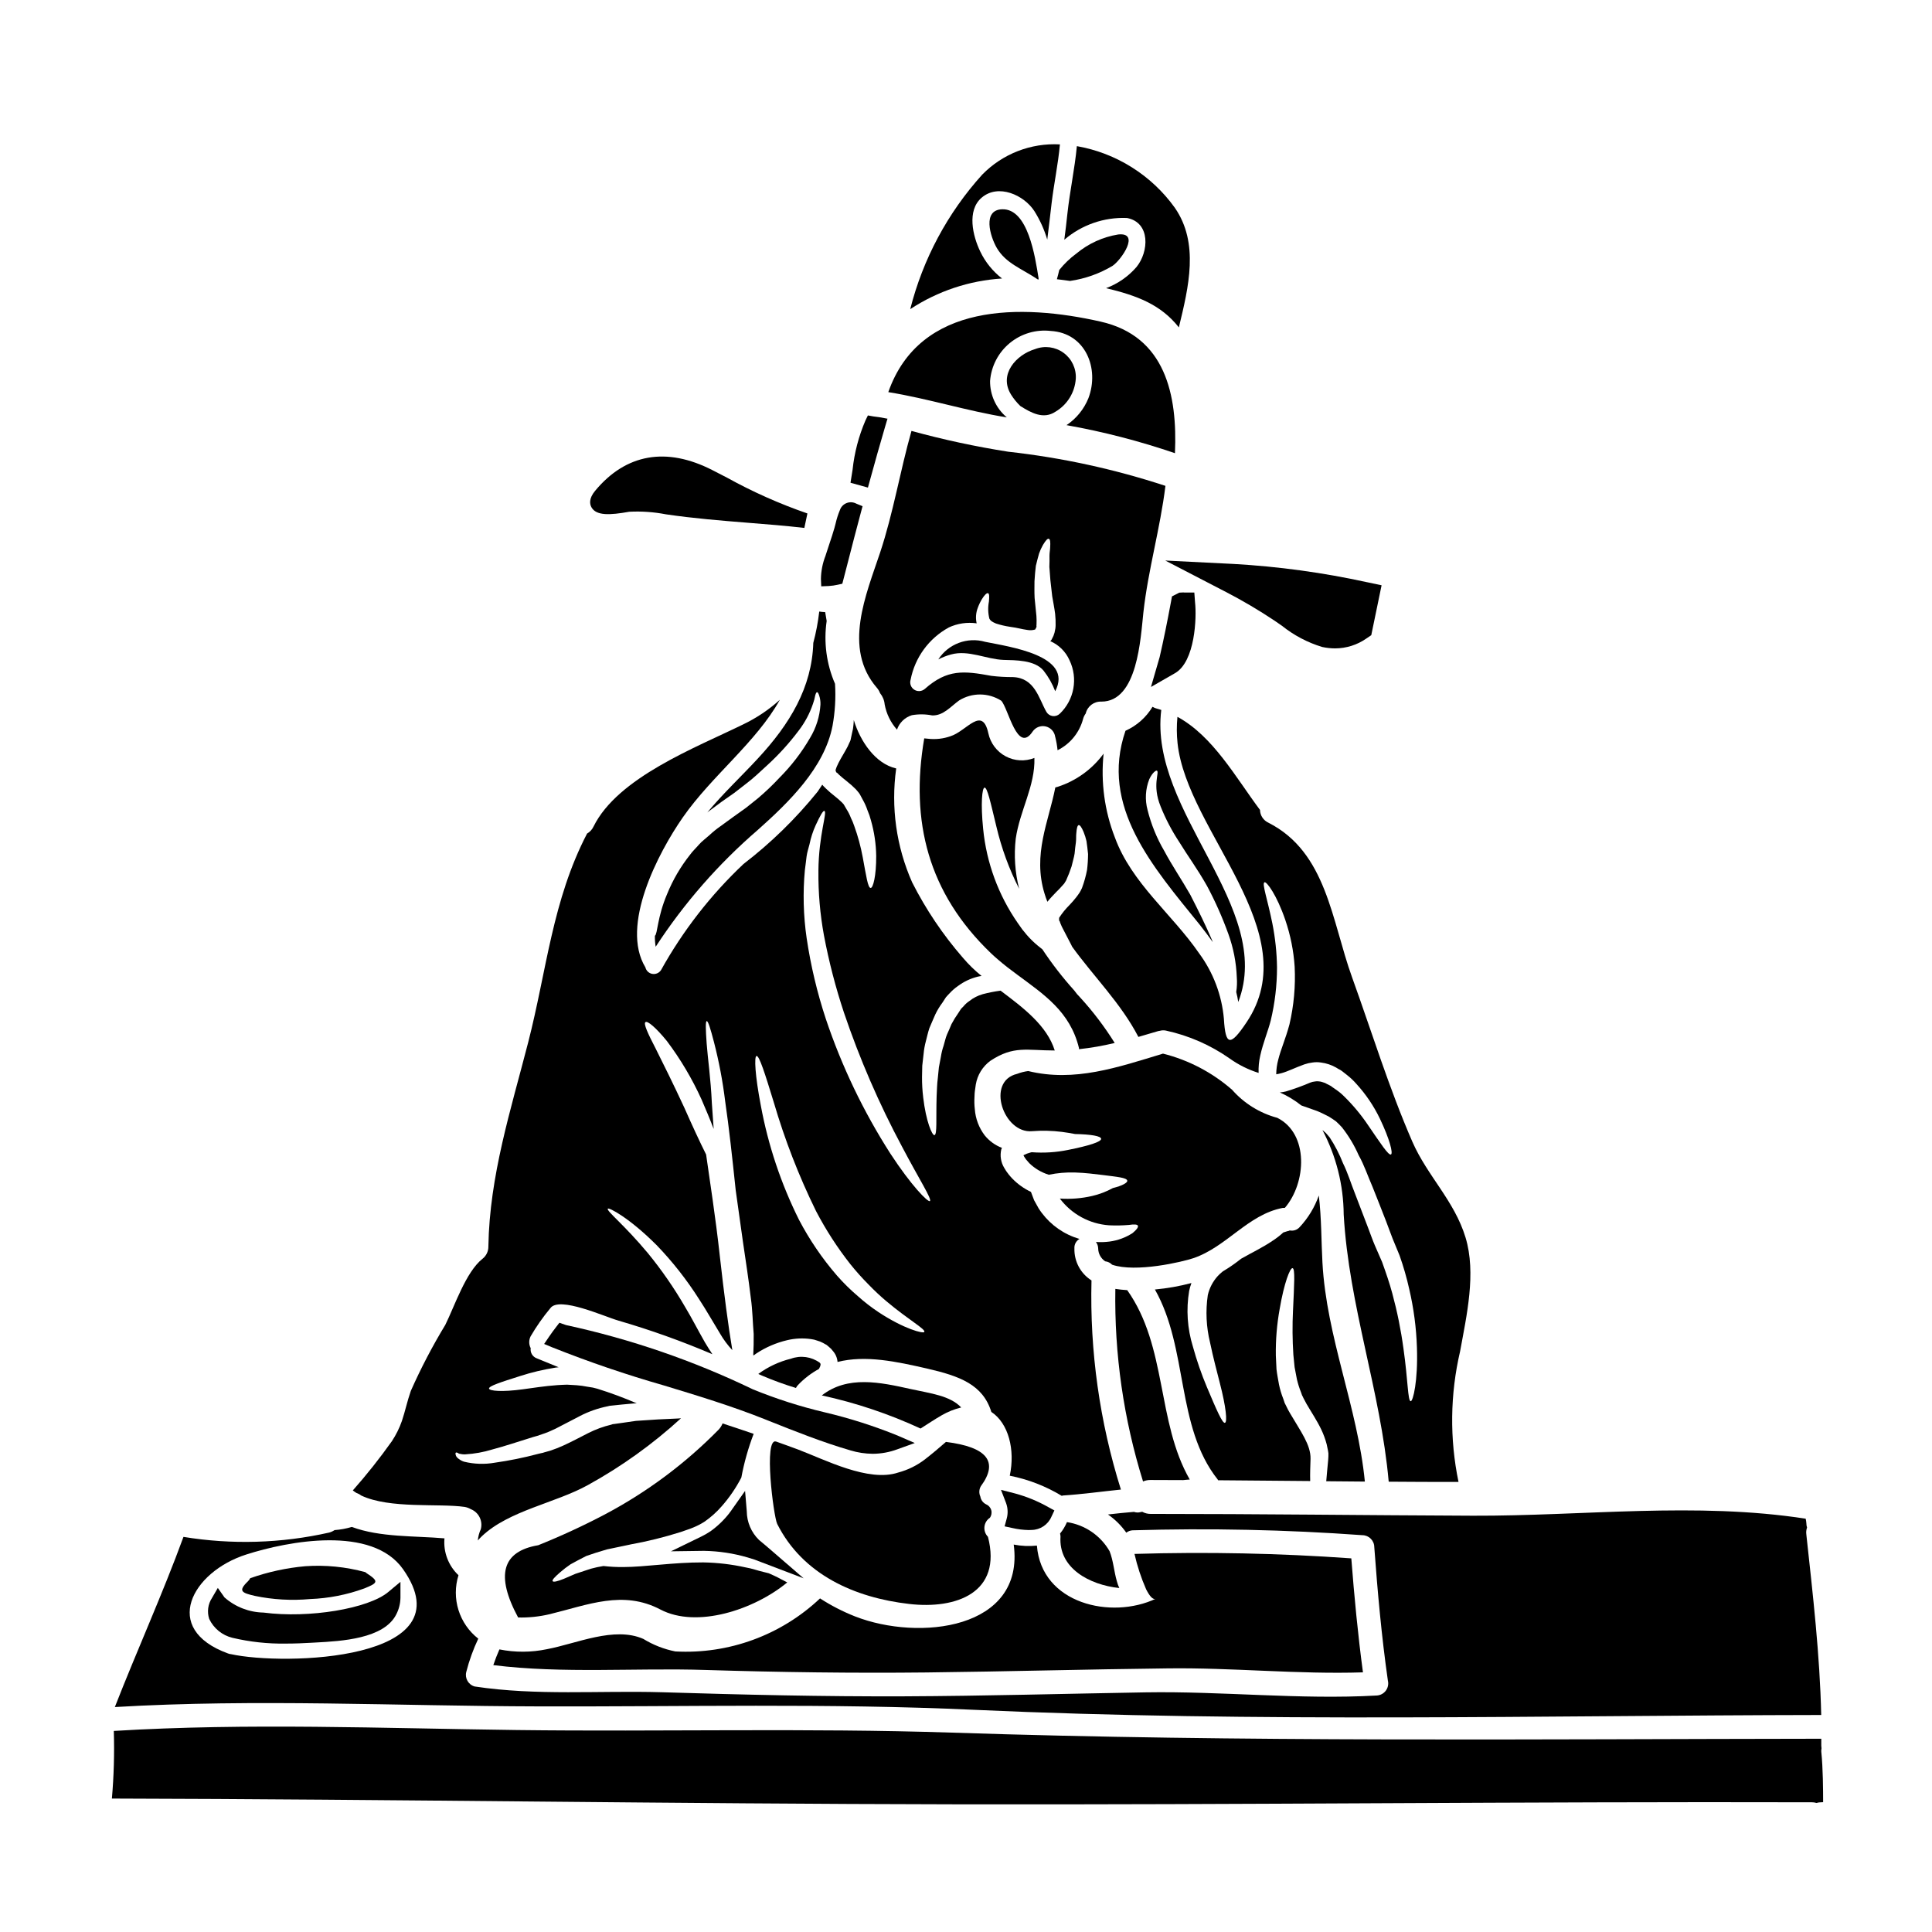 <?xml version="1.0" encoding="UTF-8"?>
<!-- Uploaded to: SVG Repo, www.svgrepo.com, Generator: SVG Repo Mixer Tools -->
<svg fill="#000000" width="800px" height="800px" version="1.1" viewBox="144 144 512 512" xmlns="http://www.w3.org/2000/svg">
 <g>
  <path d="m409.59 199.46c-5.273 0.148-3.238 7.133-1.41 10.277 2.43 4.078 6.383 5.332 10.875 8.332h0.156c-0.004-0.098 0.008-0.199 0.027-0.297-0.93-5.812-2.816-18.508-9.648-18.312z"/>
  <path d="m406.38 244.95c0.305-3.918 2.195-7.543 5.231-10.043 3.035-2.496 6.953-3.652 10.859-3.199 9.203 0.539 12.945 9.945 9.98 17.797-1.172 2.918-3.199 5.414-5.812 7.164 9.754 1.738 19.359 4.223 28.734 7.434 0.688-15.406-2.488-31.016-19.746-34.883-20.887-4.723-47.859-5.156-56.219 18.699 10.578 1.703 20.859 5.004 31.406 6.691-2.848-2.394-4.477-5.938-4.434-9.66z"/>
  <path d="m403.77 210.64c-1.969-4.078-3.598-10.82 0.359-14.238 4.438-3.832 11.27-0.688 13.992 3.543 1.477 2.352 2.625 4.891 3.414 7.551 0.422-3.176 0.75-6.352 1.141-9.562 0.629-5.269 1.734-10.395 2.215-15.668h0.004c-7.695-0.422-15.195 2.492-20.586 8-9.18 10.148-15.73 22.391-19.09 35.66 7.266-4.781 15.652-7.578 24.332-8.121-2.461-1.902-4.441-4.356-5.781-7.164z"/>
  <path d="m331.43 359.33 0.449-0.359c1.141-0.844 2.246-1.648 3.391-2.519 1.105-0.789 2.215-1.574 3.293-2.305l3.176-2.461c1.891-1.406 3.836-3.293 5.547-4.852 3.066-2.797 5.867-5.879 8.359-9.199 1.656-2.148 2.941-4.559 3.805-7.133 0.262-0.723 0.461-1.465 0.598-2.219 0.148-0.539 0.301-0.84 0.48-0.84s0.359 0.273 0.539 0.812c0.273 0.797 0.395 1.641 0.359 2.488-0.191 3.113-1.137 6.137-2.754 8.809-2.238 3.863-4.973 7.418-8.125 10.578-1.789 1.918-3.691 3.731-5.691 5.426-1.02 0.805-2.07 1.645-3.148 2.516-1.141 0.812-2.309 1.648-3.481 2.488-1.105 0.812-2.215 1.617-3.293 2.398v-0.004c-1.055 0.738-2.055 1.551-2.996 2.43-0.871 0.789-1.949 1.574-2.668 2.398-0.789 0.93-1.797 1.859-2.398 2.727-2.516 3.168-4.562 6.676-6.086 10.426-2.637 6.203-2.516 10.629-3.234 11.055-0.023 0.973 0.047 1.949 0.207 2.91 7.519-11.543 16.629-21.965 27.062-30.957 8.125-7.25 17.652-16.422 19.809-27.598v-0.004c0.668-3.668 0.887-7.402 0.66-11.125-2.273-5.238-3.039-11.012-2.215-16.66-0.148-0.789-0.273-1.574-0.395-2.34-0.527-0.02-1.051-0.07-1.574-0.148-0.32 2.801-0.848 5.574-1.574 8.301-0.359 11.777-6.172 21.488-14.742 30.699-4.281 4.641-9.195 9.227-13.359 14.262z"/>
  <path d="m377.25 290.4c-3.719 11.195-9.953 25.367-0.871 35.871 0.363 0.414 0.645 0.891 0.84 1.41 0.699 0.852 1.129 1.895 1.227 2.992 0.457 2.488 1.586 4.805 3.266 6.691 0.621-1.84 2.098-3.269 3.957-3.832 1.777-0.309 3.594-0.289 5.363 0.059 2.938 0.117 4.918-2.363 7.133-3.957 3.426-2.137 7.777-2.113 11.18 0.062 1.887 2.008 4.254 14.266 8.328 8.152v-0.004c0.77-1.113 2.144-1.641 3.461-1.328 1.316 0.312 2.312 1.398 2.5 2.738 0 0.031 0.031 0.059 0.031 0.09 0.285 1.145 0.484 2.305 0.602 3.477 3.356-1.668 5.828-4.707 6.773-8.332 0.141-0.508 0.375-0.984 0.688-1.406 0.445-1.906 2.18-3.227 4.137-3.148 9.617 0.031 10.395-16.75 11.148-23.645 1.254-11.297 4.465-22.262 5.84-33.531-13.543-4.449-27.512-7.484-41.684-9.051-8.637-1.355-17.188-3.195-25.617-5.512-3.027 10.66-4.797 21.656-8.301 32.203zm18.16 19.898c2.316-1.086 4.898-1.469 7.43-1.105 0-0.059-0.062-0.121-0.062-0.211v-0.004c-0.25-1.293-0.137-2.633 0.332-3.863 0.293-0.812 0.664-1.594 1.109-2.336 0.719-1.18 1.32-1.68 1.617-1.574 0.359 0.117 0.359 0.93 0.238 2.215v0.004c-0.289 1.5-0.246 3.043 0.121 4.523 0.273 0.566 0.75 0.867 1.738 1.285v0.004c1.211 0.391 2.453 0.684 3.715 0.871l1.109 0.176 1.254 0.238c0.812 0.18 1.574 0.332 2.246 0.422h0.004c0.691 0.129 1.402 0.09 2.07-0.117 0.238-0.395 0.48-0.871 0.332-0.844v-0.117c0.023-0.148 0.031-0.297 0.027-0.449 0.031-0.719 0.023-1.438-0.027-2.156-0.152-1.68-0.332-3.266-0.48-4.797-0.09-1.766-0.031-3.055-0.031-4.465 0.09-1.469 0.207-2.816 0.359-4.047 0.305-1.227 0.57-2.305 0.844-3.234h-0.004c0.277-0.797 0.629-1.57 1.047-2.305 0.719-1.199 1.227-1.766 1.574-1.617 0.348 0.148 0.422 0.93 0.332 2.215 0 0.629-0.18 1.352-0.18 2.246 0 0.898 0.031 1.891-0.031 2.969 0.09 1.078 0.18 2.273 0.273 3.566 0.148 1.32 0.301 2.723 0.48 4.223 0.207 1.32 0.566 2.969 0.789 4.766h-0.008c0.105 0.965 0.145 1.938 0.121 2.906-0.027 0.301 0 0.48-0.059 0.84-0.059 0.359-0.148 0.789-0.238 1.18h-0.004c-0.145 0.551-0.367 1.082-0.656 1.574l-0.062 0.148-0.027 0.027-0.211 0.332h-0.062l-0.09 0.121c2.273 0.984 4.094 2.793 5.094 5.062 2.301 4.781 1.258 10.504-2.578 14.168-0.504 0.484-1.195 0.711-1.887 0.621-0.691-0.094-1.301-0.496-1.656-1.098-2.066-3.656-3.086-9.02-8.898-9.23-1.906 0.012-3.809-0.098-5.695-0.328-7.34-1.352-11.688-1.797-17.648 3.477h-0.004c-0.785 0.676-1.93 0.754-2.797 0.184-0.871-0.57-1.258-1.648-0.949-2.641 1.145-5.879 4.84-10.941 10.09-13.824z"/>
  <path d="m374.53 271.33c1.316-4.781 2.633-9.531 4.035-14.258l0.629-2.113-2.168-0.395c-0.297-0.051-0.598-0.086-0.902-0.121-0.223-0.023-0.445-0.047-0.656-0.086l-1.465-0.262-0.652 1.336c-1.781 4.148-2.93 8.539-3.406 13.031l-0.551 3.469 4.617 1.285z"/>
  <path d="m409.89 318.88c3.203 0.09 8.328 0 10.668 2.848l-0.004-0.004c1.297 1.652 2.34 3.492 3.086 5.457 4.977-9.5-12.203-11.777-18.578-13.094v-0.004c-4.711-1.34-9.746 0.559-12.406 4.672 1.078-0.559 2.215-1 3.387-1.316 4.586-1.273 9.293 1.258 13.848 1.441z"/>
  <path d="m363.61 299.3c0.82-0.047 1.633-0.16 2.434-0.344l1.18-0.262 1.426-5.512c1.145-4.453 2.289-8.902 3.488-13.355l0.453-1.676-1.609-0.656h-0.004c-0.793-0.441-1.742-0.512-2.59-0.188-0.852 0.324-1.512 1.008-1.805 1.871-0.48 1.152-0.863 2.344-1.137 3.562l-0.312 1.18c-0.395 1.375-0.84 2.754-1.301 4.102l-1.059 3.234h0.004c-0.773 1.965-1.188 4.051-1.223 6.16l0.082 1.969z"/>
  <path d="m424.09 218c1.18 0.121 2.336 0.305 3.477 0.453 3.996-0.574 7.836-1.938 11.297-4.019 2.305-1.574 7.398-8.926 1.469-8.297-4.07 0.664-7.887 2.402-11.059 5.035-1.703 1.254-3.234 2.723-4.559 4.375-0.176 0.836-0.414 1.648-0.625 2.453z"/>
  <path d="m414.41 251.61c2.816 1.766 6.086 3.625 9.293 1.5 3.125-1.84 5.144-5.102 5.391-8.723 0.164-2.695-1.059-5.293-3.242-6.883-2.184-1.594-5.027-1.965-7.547-0.988-5.035 1.5-9.711 6.715-6.352 12.078v0.004c0.691 1.102 1.516 2.113 2.457 3.012z"/>
  <path d="m408.54 398.34c1.617 1.41 3.324 2.699 5.035 3.957 7.016 5.215 14.023 9.77 16.363 19.449-0.016 0.098-0.016 0.203 0 0.301 3.188-0.344 6.352-0.895 9.469-1.648-2.672-4.285-5.731-8.32-9.141-12.047-0.582-0.57-1.109-1.191-1.574-1.859-3.082-3.422-5.906-7.066-8.449-10.906-0.418-0.332-0.84-0.66-1.227-0.988h-0.004c-1.055-0.875-2.039-1.836-2.934-2.875l-1.18-1.441c-0.48-0.625-0.746-1.105-1.18-1.676h-0.004c-5.133-7.394-8.289-15.977-9.168-24.934-0.688-6.773-0.273-10.848 0.359-10.938 0.746-0.121 1.617 4.016 3.148 10.309 1.344 5.719 3.367 11.254 6.031 16.488-1.102-4.332-1.41-8.832-0.902-13.273 1.078-7.477 5.184-13.996 4.945-21.395-2.481 0.984-5.269 0.828-7.621-0.434-2.352-1.258-4.027-3.492-4.582-6.102-1.617-7.371-5.723-0.629-9.949 0.746v0.004c-1.957 0.703-4.051 0.941-6.113 0.688-0.359-0.027-0.656-0.059-0.93-0.09-3.773 22 1.051 40.996 17.68 56.938 0.609 0.59 1.262 1.16 1.926 1.727z"/>
  <path d="m444.11 470.8c-1.82 1.172-3.875 1.93-6.023 2.219-1.211 0.16-2.434 0.199-3.656 0.117 0.375 0.492 0.582 1.09 0.598 1.711 0.016 1.375 0.711 2.652 1.859 3.414 0.695 0.074 1.344 0.391 1.832 0.898 6.262 2.16 18.637-0.746 21.547-1.734 8.809-2.996 14.441-11.535 23.617-13.305h-0.004c0.207-0.027 0.418-0.039 0.629-0.031 5.695-6.625 6.41-19.629-2.008-23.852-4.641-1.242-8.809-3.828-11.984-7.434-5.262-4.598-11.535-7.883-18.312-9.582-12.047 3.656-23.461 7.613-35.719 4.617-1.008 0.133-1.992 0.383-2.938 0.746-8.359 1.969-3.598 15.914 3.984 15.191 2.613-0.203 5.246-0.145 7.852 0.184 1.32 0.18 2.488 0.359 3.508 0.57 4.254 0.086 6.918 0.539 6.918 1.285 0 0.789-3.234 1.828-8.809 2.938-3.152 0.645-6.379 0.844-9.59 0.598l-0.363 0.09h0.004c-0.602 0.156-1.188 0.375-1.738 0.664-0.031 0.027-0.059 0.027-0.09 0.059 0.055 0.137 0.125 0.27 0.207 0.391 0.121 0.238 0.332 0.48 0.48 0.715l0.84 0.961v0.004c1.457 1.43 3.234 2.484 5.184 3.086 2.277-0.465 4.602-0.668 6.922-0.598 2.879 0.09 5.305 0.422 7.312 0.66 3.984 0.508 6.41 0.715 6.562 1.496 0.148 0.512-1.258 1.352-3.805 1.969-1.723 0.949-3.566 1.656-5.484 2.098-2.809 0.648-5.695 0.883-8.57 0.688 3.113 4.137 7.867 6.723 13.035 7.086 1.75 0.086 3.5 0.055 5.246-0.094 1.379-0.207 2.246-0.176 2.398 0.211 0.148 0.395-0.332 1.066-1.441 1.965z"/>
  <path d="m496.04 529.95-0.059 0.961c-0.18 2.098-0.395 3.957-0.512 5.633l10.234 0.09c-1.938-19.719-10.172-38.238-11.242-58.043-0.305-5.457-0.238-11.75-0.961-17.77l0.004-0.004c-1.094 3.109-2.816 5.957-5.066 8.363-0.652 0.754-1.66 1.098-2.637 0.898-0.09 0.027-0.148 0.086-0.27 0.117-0.512 0.09-0.961 0.301-1.441 0.422-0.918 0.844-1.91 1.605-2.961 2.277-2.363 1.617-5.305 3.027-8.211 4.676-1.551 1.234-3.184 2.367-4.887 3.383-0.457 0.363-0.887 0.758-1.289 1.184-1.312 1.438-2.231 3.191-2.664 5.09-0.613 4.188-0.41 8.449 0.598 12.559 0.84 4.047 1.828 7.703 2.606 10.789 1.617 6.231 2.039 10.367 1.32 10.488-0.656 0.148-2.215-3.418-4.723-9.379h-0.004c-1.48-3.523-2.734-7.137-3.746-10.82-1.477-4.781-1.816-9.84-0.988-14.773 0.152-0.703 0.352-1.395 0.598-2.07-3.172 0.84-6.41 1.41-9.676 1.711 8.898 15.672 5.512 36.32 16.633 50.344 0.027 0.074 0.066 0.148 0.117 0.207 8.152 0.059 16.27 0.121 24.402 0.207-0.059-1.945 0.031-3.938 0.09-5.871 0.09-3.715-2.609-7.25-5.422-12.074-0.359-0.602-0.691-1.223-0.988-1.855l-0.238-0.48-0.121-0.238-0.059-0.117-0.031-0.059-0.086-0.273-0.305-0.898h-0.004c-0.473-1.207-0.844-2.449-1.105-3.719-0.238-1.352-0.512-2.727-0.66-4.019-0.059-1.227-0.117-2.457-0.176-3.652-0.062-4.137 0.277-8.273 1.016-12.344 1.18-6.922 2.754-10.938 3.418-10.816 0.719 0.117 0.422 4.406 0.121 11.176l-0.004-0.004c-0.191 3.926-0.16 7.856 0.094 11.777 0.117 1.078 0.207 2.156 0.328 3.297 0.211 1.02 0.395 2.098 0.602 3.148l-0.004 0.004c0.277 1.195 0.648 2.367 1.105 3.504l0.273 0.789 0.027 0.031 0.031 0.086 0.121 0.211 0.176 0.395c0.273 0.508 0.539 1.047 0.84 1.574 1.227 2.129 2.727 4.328 3.898 6.773 0.605 1.266 1.086 2.582 1.441 3.938 0.117 0.598 0.234 1.18 0.359 1.738l0.059 0.418 0.031 0.18v0.301c0.016 0.18 0.012 0.363-0.004 0.543z"/>
  <path d="m480.19 362.05c-1.355-0.602-2.246-1.934-2.281-3.414-6.41-8.574-12.434-19.539-21.875-24.664-0.23 2.332-0.219 4.684 0.031 7.012 2.516 23.461 34.402 50.043 18.246 73.996-4.328 6.473-5.543 6.082-5.965-0.93l0.004 0.004c-0.547-6.312-2.828-12.348-6.594-17.441-7.129-10.367-17.859-18.551-22.293-30.656-2.754-7.07-3.781-14.691-2.996-22.234-3.023 4.125-7.269 7.199-12.137 8.781-0.215 0.074-0.434 0.137-0.66 0.18-1.797 9.141-6.055 17.738-2.848 28.168h0.004c0.211 0.723 0.461 1.434 0.746 2.129 0.789-1.02 1.574-1.738 2.305-2.547 0.598-0.57 1.18-1.18 1.574-1.648h0.004c0.203-0.199 0.391-0.41 0.566-0.633l0.512-0.84v0.004c0.547-1.203 1.027-2.434 1.438-3.688 0.273-1.227 0.66-2.398 0.812-3.445 0.09-1.051 0.207-2.039 0.332-2.91 0.121-0.871 0.027-1.766 0.117-2.426 0.09-1.352 0.301-2.129 0.629-2.188 0.332-0.059 0.789 0.598 1.32 1.859h-0.004c0.312 0.766 0.562 1.555 0.746 2.363 0.148 0.992 0.301 2.16 0.422 3.449v-0.004c-0.008 1.414-0.098 2.824-0.27 4.223-0.309 1.609-0.75 3.191-1.32 4.727-0.035 0.09-0.074 0.18-0.117 0.27-0.023 0.055-0.055 0.105-0.09 0.148l-0.117 0.27-0.305 0.539c-0.207 0.363-0.598 0.844-0.898 1.258-0.562 0.723-1.164 1.414-1.797 2.07-1.027 1.02-1.941 2.144-2.731 3.356-0.02 0.023-0.031 0.059-0.027 0.09v0.273c-0.059 0.598 0.148 0.477 0.176 0.656h0.004c0.074 0.277 0.176 0.551 0.301 0.809 0.137 0.352 0.297 0.691 0.477 1.02l2.246 4.328 0.004 0.004c0.09 0.16 0.172 0.332 0.238 0.508 5.754 7.969 12.945 15.012 17.562 23.914 1.676-0.48 3.324-0.961 5.004-1.469 0.223-0.074 0.453-0.125 0.688-0.148 0.512-0.145 1.051-0.168 1.574-0.062 6.094 1.316 11.859 3.844 16.961 7.43 2.328 1.656 4.906 2.938 7.633 3.793-0.062-1.559 0.09-3.121 0.449-4.644 0.719-3.266 2.07-6.504 2.754-9.199v0.004c1.113-4.633 1.676-9.383 1.676-14.148-0.055-3.894-0.469-7.773-1.227-11.594-1.32-6.562-2.816-10.609-2.098-10.938 0.539-0.27 3.234 3.266 5.543 10.039h-0.004c1.355 3.981 2.184 8.121 2.461 12.316 0.258 5.144-0.207 10.297-1.379 15.312-1.016 3.805-2.273 6.535-2.965 9.32-0.348 1.27-0.527 2.578-0.539 3.894 0.395-0.062 0.84-0.148 1.41-0.301 1.676-0.453 3.566-1.441 6.082-2.34l-0.004 0.004c0.68-0.234 1.383-0.395 2.098-0.48 0.758-0.121 1.523-0.121 2.281 0 1.398 0.176 2.754 0.625 3.981 1.32l0.688 0.418 0.363 0.18c0.078 0.055 0.16 0.105 0.242 0.148 0.027 0 0.117 0.09 0.117 0.09l0.18 0.117 1.379 1.082v0.004c0.879 0.691 1.695 1.461 2.43 2.305 2.5 2.738 4.59 5.828 6.203 9.168 2.664 5.578 3.543 9.23 2.965 9.531-0.656 0.328-2.727-2.879-6.055-7.734-1.867-2.777-4.016-5.359-6.41-7.699-0.645-0.645-1.348-1.227-2.102-1.738l-1.137-0.789-0.121-0.121-0.328-0.18-0.719-0.359c-0.387-0.246-0.812-0.43-1.258-0.539-0.32-0.117-0.652-0.188-0.988-0.207-0.348-0.051-0.703-0.039-1.047 0.027-0.426 0.039-0.84 0.141-1.234 0.297-2.102 0.898-4.25 1.68-6.438 2.34-0.531 0.137-1.074 0.227-1.621 0.27 2.039 0.898 3.953 2.059 5.695 3.445 1.258 0.422 2.606 0.902 4.164 1.469 1.137 0.453 2.156 0.992 3.207 1.531 0.688 0.395 1.18 0.789 1.828 1.227 0.539 0.508 1.078 1.02 1.574 1.574h-0.004c1.785 2.273 3.273 4.758 4.434 7.402 1.473 2.609 2.402 5.484 3.688 8.422 1.18 2.938 2.363 5.965 3.566 9.055 0.57 1.574 1.18 3.086 1.734 4.613 0.629 1.5 1.23 3 1.832 4.438v-0.004c1.039 2.93 1.902 5.922 2.578 8.957 1.184 5.078 1.867 10.258 2.035 15.465 0.305 8.957-1.047 14.266-1.645 14.234-0.789-0.027-0.719-5.512-1.922-13.934-0.668-4.945-1.66-9.84-2.965-14.652-0.719-2.695-1.68-5.457-2.699-8.301-0.625-1.438-1.254-2.879-1.887-4.328-0.629-1.453-1.18-3.055-1.766-4.586-1.18-3.086-2.34-6.113-3.449-9.016-1.137-2.848-2.008-5.754-3.266-8.266v-0.004c-0.934-2.383-2.109-4.66-3.508-6.801-0.328-0.418-0.688-0.789-1.016-1.18l-0.918-0.801c3.644 6.902 5.578 14.578 5.633 22.383 1.379 24.242 9.797 46.867 11.926 70.809 6.172 0.062 12.316 0.062 18.5 0.062-2.375-11.43-2.231-23.242 0.422-34.613 1.707-9.406 4.328-20.676 1.438-30.172-2.965-9.742-10.098-16.27-14.082-25.352-6.144-14.082-10.789-29.191-16-43.629-5.391-14.93-6.738-33.086-22.109-40.906z"/>
  <path d="m442.67 201.77c6.262 1.199 5.812 8.957 2.516 12.988-2.172 2.516-4.945 4.441-8.062 5.606 8.184 1.969 14.504 4.328 19.285 10.398 2.606-10.73 5.422-22.324-1.051-31.676h0.004c-6.184-8.645-15.512-14.516-25.98-16.359-0.57 6.023-1.863 11.926-2.519 17.98-0.238 2.273-0.508 4.551-0.812 6.828h0.004c4.609-3.957 10.547-6.019 16.617-5.766z"/>
  <path d="m448.87 536.21c2.879 0 5.781 0.031 8.691 0.031 0.566-0.059 1.137-0.121 1.734-0.148-8.809-15.352-5.93-35.18-16.57-50.191-1.047-0.062-2.129-0.18-3.148-0.332-0.289 17.293 2.191 34.52 7.34 51.031 0.617-0.266 1.281-0.398 1.953-0.391z"/>
  <path d="m460.7 303.64-0.191-2.609h-2.633l-0.281-0.031-1.082 0.059-1.926 0.992-0.262 1.426c-0.961 5.191-1.969 10.164-3.004 14.648l-2.301 7.926 6.379-3.66c5.344-3.082 5.754-14.812 5.301-18.75z"/>
  <path d="m472.15 409.55c9.68-25.086-23.762-50.383-20.402-77.402-0.395-0.121-0.789-0.273-1.18-0.363v0.004c-0.406-0.098-0.789-0.262-1.141-0.48-1.68 2.801-4.18 5.016-7.164 6.352-6.891 20.074 7.281 36.082 19.719 51.453 1.227 1.574 2.363 3.059 3.418 4.559-0.062-0.148-0.121-0.332-0.18-0.48-1.574-3.715-3.625-7.871-5.781-12.074-2.219-3.898-4.918-7.871-6.922-11.66l-0.004-0.004c-1.969-3.367-3.449-6.996-4.394-10.781-0.734-2.707-0.574-5.574 0.453-8.18 0.84-1.797 1.828-2.43 2.035-2.246 0.719 0.449-1.348 3.832 0.961 9.445h-0.004c1.324 3.309 2.981 6.473 4.945 9.445 2.156 3.543 4.824 7.133 7.371 11.66 2.195 4.109 4.086 8.379 5.664 12.762 1.328 3.68 2.074 7.539 2.219 11.445 0.102 1.301 0.051 2.609-0.152 3.898 0.23 0.871 0.41 1.758 0.539 2.648z"/>
  <path d="m468.88 300.88c4.449 2.301 8.766 4.848 12.93 7.633 0.602 0.395 1.234 0.848 1.895 1.309v-0.004c3.18 2.551 6.816 4.469 10.719 5.648h0.027c1.105 0.238 2.231 0.359 3.359 0.363 2.957-0.004 5.84-0.914 8.266-2.602l1.324-0.898 2.734-13.223-3.828-0.812-0.004 0.004c-11.66-2.555-23.504-4.176-35.422-4.848l-18.07-0.902z"/>
  <path d="m410.23 548.5 2.016 0.434c1.43 0.332 2.887 0.516 4.352 0.543 0.262 0 0.523-0.008 0.789-0.023h-0.004c2.289-0.027 4.348-1.398 5.254-3.5l0.789-1.672-1.621-0.887c-2.785-1.574-5.758-2.793-8.848-3.625l-3.684-0.941 1.363 3.543h-0.004c0.48 1.328 0.527 2.773 0.141 4.129z"/>
  <path d="m438.05 555.08c-2.394-4.156-6.555-6.992-11.297-7.703-0.457 1.09-1.074 2.109-1.824 3.027 0.07 0.266 0.109 0.535 0.117 0.809-0.57 8.328 7.613 12.797 15.582 13.633v0.004c-0.273-0.59-0.492-1.199-0.656-1.828-0.75-2.59-0.93-5.434-1.922-7.941z"/>
  <path d="m286.64 553.5c-9.59 1.617-11.355 7.969-5.332 19.148 2.812 0.07 5.621-0.223 8.359-0.871 10.129-2.457 19.422-6.473 29.367-1.227 9.594 5.035 24.797 0.09 33.594-7.191-0.84-0.422-1.68-0.871-2.578-1.352-0.57-0.27-1.078-0.539-1.797-0.84l-0.539-0.238h-0.004c-0.121-0.012-0.242-0.043-0.355-0.09l-1.078-0.27c-1.5-0.332-2.91-0.898-4.723-1.199h-0.004c-3.68-0.812-7.434-1.254-11.203-1.316-7.938-0.027-15.492 1.23-21.125 1.23-1.773 0.02-3.543-0.07-5.305-0.273-1.133 0.176-2.254 0.418-3.359 0.723-1.496 0.508-2.848 0.957-4.074 1.348-1.18 0.512-2.188 0.961-3.059 1.32-1.707 0.688-2.754 0.93-2.965 0.629-0.207-0.301 0.508-1.078 1.969-2.34 0.875-0.766 1.797-1.473 2.758-2.125 1.18-0.66 2.606-1.41 4.195-2.219 1.617-0.566 3.504-1.18 5.453-1.734 1.969-0.422 3.988-0.84 6.144-1.289l-0.004-0.008c4.551-0.816 9.047-1.93 13.453-3.324 1.141-0.418 2.519-0.84 3.391-1.227 0.965-0.402 1.898-0.883 2.785-1.438 1.719-1.18 3.277-2.566 4.644-4.137 2.043-2.316 3.793-4.871 5.211-7.613 0.738-3.957 1.832-7.836 3.269-11.594-2.727-0.93-5.484-1.859-8.238-2.754v-0.004c-0.246 0.625-0.613 1.195-1.082 1.68-8.828 8.98-18.984 16.547-30.117 22.434-5.738 3.019-11.633 5.742-17.652 8.16z"/>
  <path d="m345.14 552.1c-2.047-2-3.215-4.734-3.238-7.598l-0.449-5.394-3.402 4.82c-0.23 0.34-0.461 0.676-0.738 1.012v0.023c-1.43 1.84-3.117 3.465-5.008 4.828-0.816 0.551-1.672 1.043-2.559 1.465l-7.934 3.856 8.824-0.121-0.004 0.004c3.883 0.066 7.738 0.652 11.465 1.738 1.195 0.328 2.371 0.734 3.516 1.207l11.352 4.328-8.41-7.277c-1.137-0.977-2.258-1.945-3.414-2.891z"/>
  <path d="m361.79 513.8c9.016 1.961 17.789 4.902 26.16 8.777 1.828-1.137 3.656-2.398 5.664-3.543 1.602-0.922 3.324-1.609 5.117-2.039-2.969-3.148-8.094-3.715-13.383-4.883-8.156-1.82-16.727-3.648-23.559 1.688z"/>
  <path d="m286.66 596.21c38.445 0.121 76.895-0.871 115.32 0.902 74.887 3.414 150.7 1.496 224.66 1.379-0.359-16.004-2.215-31.883-3.938-47.797h0.004c-0.102-0.633-0.039-1.285 0.18-1.887-0.121-0.359-0.184-0.734-0.18-1.109-0.027-0.414-0.09-0.824-0.184-1.23-29.066-4.496-58.91-0.688-88.191-0.789-28.465-0.117-56.965-0.48-85.41-0.48v0.004c-0.773 0.004-1.539-0.191-2.219-0.566l-0.449 0.086c-0.57 0.164-1.176 0.141-1.734-0.059-2.277 0.18-4.586 0.422-6.891 0.688h-0.004c1.891 1.312 3.535 2.945 4.856 4.824 0.48-0.375 1.066-0.594 1.676-0.629 20.309-0.602 40.633-0.172 60.895 1.293 1.73 0.016 3.129 1.418 3.148 3.148 0.871 11.836 1.918 23.617 3.598 35.359 0.234 0.945 0.031 1.945-0.559 2.719-0.59 0.773-1.496 1.238-2.469 1.266-20.168 1.141-40.906-1.18-61.223-0.84-21.277 0.359-42.551 0.961-63.832 1.051-21.457 0.086-42.879-0.422-64.305-1.082-16.57-0.477-33.203 0.961-49.625-1.527h0.004c-1.672-0.469-2.656-2.188-2.219-3.863 0.773-3.031 1.84-5.981 3.176-8.809-2.481-1.938-4.309-4.582-5.246-7.586s-0.934-6.223 0.004-9.227c-2.668-2.516-4.039-6.113-3.715-9.77-7.871-0.688-17.082-0.238-24.547-3.027h0.004c-1.496 0.445-3.031 0.727-4.586 0.84-0.441 0.297-0.926 0.52-1.438 0.656-12.672 2.856-25.777 3.242-38.598 1.141-5.574 15.219-12.285 29.996-18.188 45.098 37.414-2.215 74.766-0.266 112.22-0.176zm-82.227-14.023c-17.891-6.504-9.527-21.648 4.824-26.223 11.117-3.566 33.352-7.789 41.559 3.898 17.172 24.402-31.762 25.586-45.605 22.508h0.004c-0.27-0.02-0.531-0.078-0.781-0.184z"/>
  <path d="m626.66 608.32c-0.023-0.332-0.004-0.664 0.059-0.988-0.031-0.227-0.055-0.457-0.059-0.688v-1.859c-76.895 0.086-153.5 0.93-230.41-1.621-38.508-1.254-76.805-0.207-115.32-0.688-35.602-0.449-71.203-1.918-106.77 0.238 0.18 5.977 0.012 11.961-0.508 17.922 74.523 0.18 149.05 1.41 223.57 1.527 75.664 0.148 151.27-0.746 226.93-0.539h0.004c0.414-0.004 0.828 0.055 1.227 0.18 0.406-0.125 0.832-0.184 1.258-0.18 0.176 0 0.328-0.027 0.508-0.027-0.004-3.269-0.035-8.934-0.48-13.277z"/>
  <path d="m227.73 579.28c6.742-0.363 18.027-0.973 21.285-7.449v-0.004c0.707-1.363 1.086-2.879 1.109-4.414v-4.211l-3.231 2.699c-5.297 4.43-21.039 7.023-33.016 5.453l-0.004-0.004c-3.828-0.062-7.508-1.488-10.379-4.019l-1.766-2.512-1.543 2.648c-1.078 1.645-1.352 3.691-0.742 5.566 1.191 2.504 3.449 4.344 6.144 5 4.633 1.094 9.383 1.609 14.141 1.535 2.449 0 4.723-0.102 6.668-0.215z"/>
  <path d="m211.54 566.93c4.805 1 9.734 1.281 14.625 0.836 4.914-0.18 9.766-1.129 14.383-2.816 3.625-1.469 3.938-1.859 0.598-4.043-0.117-0.09-0.207-0.18-0.332-0.273v0.004c-5.176-1.418-10.555-1.949-15.906-1.574-4.981 0.445-9.883 1.512-14.598 3.176-0.148 0.285-0.344 0.551-0.57 0.785-2.754 2.644-1.676 3.094 1.801 3.906z"/>
  <path d="m355.5 511.02c1.609-1.688 3.469-3.113 5.512-4.227 0-0.059 0.062-0.09 0.09-0.148l0.301-0.66c-0.027-0.148 0.09-0.359 0.062-0.449-0.023-0.164-0.109-0.312-0.238-0.418-2.207-1.59-5.059-1.984-7.613-1.051-3.125 0.766-6.07 2.141-8.66 4.047 0.312 0.156 0.629 0.297 0.957 0.422 2.945 1.262 5.957 2.359 9.02 3.293 0.145-0.301 0.336-0.574 0.57-0.809z"/>
  <path d="m239.71 540.32c7.582 3.598 20.586 2.039 27.418 3.027 0.582 0.098 1.141 0.305 1.652 0.602 2.094 0.844 3.227 3.121 2.637 5.305-0.434 0.945-0.699 1.957-0.789 2.992 0.359-0.395 0.688-0.789 1.078-1.137 7.16-6.801 19.566-8.809 28.074-13.543h0.004c8.902-4.902 17.195-10.848 24.691-17.711-0.301 0.031-0.539 0.031-0.812 0.062-3.324 0.117-6.984 0.328-11.117 0.629-1.078 0.148-2.156 0.301-3.297 0.477-0.539 0.062-1.105 0.148-1.676 0.238l-0.871 0.121c-0.059 0-0.238 0.027-0.301 0.027l-0.359 0.121 0.008 0.004c-2.152 0.504-4.234 1.27-6.203 2.273-2.129 1.078-4.285 2.246-6.535 3.266v0.004c-1.145 0.52-2.312 0.98-3.508 1.375l-1.617 0.453-0.359 0.117-0.18 0.031-0.395 0.09-0.746 0.176v0.004c-3.738 0.992-7.531 1.762-11.359 2.305-2.715 0.48-5.5 0.391-8.18-0.266-0.477-0.152-0.922-0.383-1.316-0.688-0.328-0.203-0.598-0.48-0.789-0.812-0.18-0.48-0.207-0.789-0.059-0.898 0.148-0.109 0.418 0 0.84 0.27 0.547 0.141 1.109 0.203 1.676 0.18 2.418-0.141 4.816-0.57 7.133-1.285 3.086-0.812 6.691-2.008 10.82-3.297l0.84-0.238 0.418-0.117 0.211-0.059 0.027-0.031c0.512-0.18 1.051-0.359 1.574-0.539 1.109-0.359 1.891-0.812 2.879-1.227 2.066-1.078 4.227-2.188 6.41-3.324l-0.004-0.008c2.344-1.215 4.848-2.094 7.434-2.613l0.48-0.117c0.176-0.039 0.355-0.059 0.539-0.059l0.871-0.09 1.707-0.18c1.137-0.117 2.215-0.207 3.293-0.301 0.273-0.031 0.512 0 0.789-0.031-3.406-1.473-6.887-2.762-10.426-3.867l-1.18-0.301-1.496-0.238h-0.004c-0.938-0.191-1.887-0.32-2.844-0.391-0.844-0.059-1.68-0.09-2.519-0.148-0.871 0.031-1.707 0.059-2.547 0.121-3.356 0.238-6.477 0.746-9.172 1.105-5.422 0.75-8.93 0.453-8.957-0.207s3.086-1.676 8.211-3.293v-0.004c3.086-0.996 6.242-1.746 9.445-2.246l0.789-0.09c-1.918-0.789-3.863-1.574-5.781-2.363h-0.004c-1.109-0.402-1.785-1.527-1.617-2.695-0.504-0.977-0.516-2.133-0.031-3.117 1.535-2.637 3.289-5.137 5.242-7.481 2.34-3.266 14.414 2.277 18.043 3.293v0.004c8.473 2.465 16.785 5.438 24.902 8.902-0.719-1.051-1.348-2.098-1.969-3.117-1.859-3.234-3.508-6.504-5.215-9.32-2.918-5.043-6.234-9.844-9.922-14.355-6.297-7.551-11.055-11.207-10.609-11.777 0.238-0.395 5.723 2.43 12.945 9.68h0.004c4.203 4.367 7.957 9.145 11.207 14.262 1.918 2.91 3.625 5.965 5.574 9.141h-0.004c0.918 1.59 2.016 3.066 3.269 4.41-1.078-6.383-2.215-15.105-3.293-24.723-1.18-10.848-2.754-20.59-3.656-27.117-1.766-3.543-3.746-7.824-5.785-12.438-2.875-6.203-5.602-11.688-7.582-15.641-2.066-3.988-3.293-6.625-2.695-7.016 0.539-0.395 2.754 1.441 5.664 5.008l-0.004-0.004c3.625 4.82 6.711 10.027 9.199 15.52 1.18 2.727 2.277 5.336 3.207 7.793-0.148-2.363-0.332-4.676-0.48-6.801-0.301-6.652-1.109-12.074-1.379-15.855-0.27-3.777-0.332-5.871 0.027-5.93 0.363 0 0.992 2.008 1.922 5.606 1.332 5.164 2.32 10.406 2.965 15.699 0.992 6.769 1.859 14.711 2.785 23.523 0.602 4.375 1.258 8.961 1.922 13.699 0.715 4.883 1.469 9.738 2.098 14.957 0.449 3.148 0.477 6.352 0.746 9.445 0.031 1.887-0.031 3.773-0.117 5.633v-0.004c0.074 0.004 0.145-0.004 0.211-0.027 0.207-0.152 0.418-0.332 0.656-0.48 2.465-1.617 5.191-2.793 8.062-3.473 2.09-0.508 4.254-0.613 6.383-0.305 0.555 0.062 1.098 0.195 1.617 0.395 0.551 0.145 1.078 0.355 1.574 0.629l0.746 0.422 0.09 0.027 0.301 0.238c0.031 0 0.148 0.121 0.148 0.121l0.238 0.207 0.004 0.004c0.414 0.316 0.777 0.688 1.078 1.109 0.715 0.809 1.145 1.828 1.23 2.906 7.434-1.887 15.672-0.086 23.676 1.738 8.719 2.008 14.836 4.254 17.082 11.504 4.555 3 6.352 10.039 4.883 16.902 4.867 0.961 9.531 2.769 13.777 5.336 0.109-0.016 0.219-0.047 0.324-0.09 5.117-0.332 10.234-1.051 15.352-1.574-5.633-17.918-8.266-36.645-7.793-55.422-2.902-1.828-4.621-5.055-4.527-8.48-0.074-1.031 0.449-2.008 1.348-2.516-0.508-0.18-1.02-0.301-1.527-0.512-3.844-1.469-7.113-4.141-9.32-7.613-0.418-0.715-0.789-1.438-1.18-2.125-0.27-0.746-0.566-1.5-0.84-2.215-1.836-0.867-3.5-2.055-4.918-3.508-0.508-0.539-0.656-0.719-1.047-1.199v-0.004c-0.414-0.516-0.785-1.066-1.109-1.645-0.898-1.469-1.18-3.238-0.785-4.914 0.059-0.148 0.117-0.238 0.176-0.395-1.793-0.684-3.375-1.832-4.582-3.328-1.52-2.008-2.426-4.41-2.609-6.922-0.129-1.074-0.156-2.156-0.09-3.234l0.031-0.719v-0.176l0.031-0.238v-0.094l0.051-0.43 0.238-1.676 0.004-0.004c0.422-2.508 1.809-4.754 3.863-6.262 6.203-4.078 9.621-2.727 17.051-2.727-2.066-6.594-8.266-11.27-14.355-15.855-1.59 0.207-3.168 0.52-4.723 0.93-1.297 0.367-2.508 0.988-3.566 1.832-0.594 0.395-1.125 0.879-1.574 1.434l-0.395 0.395-0.207 0.211c-0.031 0.059-0.719 1.105-0.719 1.105v0.004c-0.676 0.945-1.285 1.938-1.828 2.965-0.359 0.93-0.789 1.828-1.18 2.727-0.395 0.902-0.598 2.008-0.898 2.965-0.328 0.949-0.57 1.922-0.719 2.91-0.18 0.988-0.359 1.969-0.539 2.848-0.09 0.961-0.18 1.859-0.273 2.754-0.238 1.766-0.238 3.445-0.328 4.977-0.18 6.141 0.176 10.035-0.57 10.234-0.598 0.148-2.246-3.598-2.996-10.066l0.004-0.004c-0.215-1.77-0.316-3.555-0.305-5.336 0.031-0.957 0.031-1.945 0.062-2.996 0.117-1.02 0.238-2.066 0.359-3.176 0.102-1.125 0.305-2.238 0.598-3.328 0.301-1.137 0.539-2.277 0.93-3.449 0.512-1.18 1.02-2.426 1.574-3.652 0.527-1.098 1.16-2.141 1.891-3.117l0.719-1.109 0.234-0.359 0.152-0.148 0.234-0.273 0.512-0.539 0.004 0.004c0.672-0.742 1.426-1.402 2.246-1.969 1.574-1.176 3.367-2.019 5.277-2.488 0.359-0.09 0.656-0.121 0.988-0.18-1.82-1.465-3.496-3.102-5.004-4.887-5.262-6.055-9.754-12.738-13.383-19.895-4.211-9.477-5.68-19.941-4.238-30.211-5.543-1.258-9.527-7.195-11.238-12.828-0.031 0.422-0.031 0.812-0.09 1.289v0.004c-0.051 0.707-0.168 1.41-0.359 2.094-0.059 0.363-0.148 0.75-0.238 1.109l-0.121 0.57-0.027 0.148c0 0.027-0.09 0.27-0.09 0.27-0.031 0.062-0.148 0.332-0.148 0.332h-0.004c-0.336 0.812-0.73 1.605-1.18 2.359-0.395 0.688-0.812 1.406-1.227 2.125-0.418 0.719-0.746 1.41-1.051 2.098-0.148 0.332-0.176 0.57-0.301 0.871 0.047 0.227 0.117 0.445 0.211 0.656 0.039-0.012 0.078-0.023 0.117-0.027l0.602 0.602c0.57 0.508 1.258 1.109 2.039 1.707v0.004c0.855 0.664 1.668 1.387 2.43 2.156l0.629 0.746 0.148 0.18 0.059 0.09c0.059 0.09 0.207 0.301 0.207 0.301l0.18 0.332 0.656 1.227 0.008 0.004c0.473 0.852 0.867 1.742 1.18 2.668 0.383 0.883 0.691 1.793 0.93 2.723 0.867 3.043 1.328 6.188 1.379 9.352 0.031 5.359-0.84 8.543-1.469 8.508-0.746 0-1.18-3.207-2.098-8.121v0.004c-0.52-2.824-1.27-5.602-2.25-8.301-0.246-0.742-0.543-1.461-0.895-2.156-0.297-0.801-0.68-1.566-1.145-2.281l-0.688-1.18-0.09-0.152-0.117-0.117-0.301-0.332c-0.609-0.594-1.25-1.152-1.918-1.676-0.836-0.645-1.637-1.336-2.394-2.066l-0.633-0.633c-0.09-0.125-0.191-0.246-0.297-0.359-0.422 0.629-0.812 1.23-1.258 1.891l-0.004-0.004c-5.766 7.133-12.352 13.562-19.629 19.148-8.68 8.195-16.047 17.676-21.844 28.109-0.5 0.762-1.406 1.156-2.305 1-0.898-0.156-1.617-0.832-1.832-1.723-6.742-11.082 3.418-30.414 9.918-39.754 7.734-11.086 19.422-19.867 25.715-31.164-2.93 2.652-6.234 4.859-9.801 6.562-12.504 6.129-33.137 14-39.578 27.031-0.363 0.781-0.961 1.43-1.711 1.859-9.199 17.68-10.699 36.258-15.609 55.348-4.617 17.922-10.234 35.355-10.547 54.031v-0.004c0.035 1.297-0.547 2.535-1.574 3.328-4.406 3.504-7.371 12.523-9.84 17.5-3.414 5.633-6.469 11.477-9.141 17.5-0.992 2.848-1.5 5.422-2.363 7.969-0.656 1.879-1.543 3.668-2.637 5.332-3.219 4.539-6.68 8.902-10.367 13.07 0.297 0.234 0.605 0.453 0.93 0.656 0.461 0.156 0.895 0.387 1.277 0.688zm117.59-165.74c0.18-1.258 0.305-2.488 0.453-3.625 0.148-1.137 0.539-2.246 0.789-3.266h-0.004c0.352-1.715 0.895-3.383 1.617-4.977 1.18-2.547 1.969-3.938 2.305-3.805 0.871 0.238-1.5 6.297-1.574 15.914h0.004c-0.059 5.727 0.434 11.449 1.469 17.082 1.309 6.934 3.082 13.77 5.305 20.469 4.144 12.227 9.285 24.094 15.371 35.48 4.617 8.777 8 13.961 7.402 14.441-0.512 0.395-4.945-4.106-10.488-12.594-7.148-11.16-12.895-23.156-17.109-35.719-2.293-6.957-3.988-14.094-5.066-21.34-0.871-5.981-1.031-12.043-0.473-18.062zm-12.824 49.266c0.719-0.176 2.246 4.644 4.586 12.289 2.902 9.902 6.644 19.543 11.191 28.809 2.594 4.969 5.641 9.684 9.105 14.086 1.52 1.891 3.141 3.703 4.856 5.422 1.48 1.539 3.039 3 4.676 4.379 5.996 5.035 10.426 7.398 10.066 8.148-0.207 0.512-5.273-0.715-12.227-5.301l0.004-0.004c-1.887-1.258-3.68-2.652-5.367-4.164-1.988-1.691-3.852-3.523-5.574-5.488-3.898-4.512-7.266-9.457-10.035-14.738-4.777-9.582-8.188-19.781-10.133-30.309-1.539-8.004-1.777-12.965-1.148-13.129z"/>
  <path d="m418.79 553.6c-2.051 0.211-4.121 0.121-6.144-0.273 3 22.566-25.191 25.652-42.07 19.031-3.238-1.277-6.34-2.875-9.258-4.766-10.316 9.746-24.184 14.828-38.359 14.055-3-0.598-5.871-1.723-8.48-3.324-7.731-3.387-17.68 1.258-25.531 2.727-4.152 0.871-8.438 0.891-12.598 0.059-0.598 1.352-1.137 2.754-1.617 4.164 18.461 2.305 37.785 0.688 56.336 1.289 19.48 0.598 38.965 0.867 58.434 0.656 21.277-0.238 42.508-0.84 63.797-1.078 17.199-0.238 34.758 1.617 51.898 1.051-1.348-10.039-2.305-20.109-3.086-30.207h0.004c-19.121-1.363-38.301-1.758-57.465-1.18 0.73 3.219 1.762 6.359 3.086 9.379 0.871 1.707 1.766 2.879 2.578 2.488-11.777 5.586-30.324 1.391-31.523-14.07z"/>
  <path d="m394.69 526.12c-1.797 1.574-3.625 3.113-5.512 4.582h0.004c-2.129 1.645-4.566 2.848-7.164 3.539-7.871 2.637-19.449-3.449-26.547-6.113-1.918-0.719-3.863-1.41-5.781-2.098-3.391-1.18-0.688 19.836 0.27 21.812 6.773 13.484 20.617 19.57 34.941 21.215 12.496 1.473 24.754-2.965 20.914-17.797h-0.004c-0.684-0.695-1.023-1.664-0.926-2.637 0.098-0.973 0.625-1.852 1.438-2.394 0.426-0.582 0.559-1.328 0.367-2.023-0.191-0.695-0.691-1.262-1.355-1.543-0.82-0.395-1.395-1.168-1.531-2.066-0.406-0.879-0.355-1.898 0.129-2.734 4.777-6.469 1.699-10.383-9.242-11.742z"/>
  <path d="m310.75 279.62c3.258-0.168 6.527 0.059 9.73 0.68 7.227 1.07 14.594 1.664 21.723 2.238 4.992 0.395 9.984 0.789 14.957 1.367l0.812-3.832-0.004-0.004c-7.371-2.547-14.512-5.727-21.336-9.504l-3.824-1.969c-12.203-6.25-22.941-4.352-31.094 5.473-1.707 2.059-1.453 3.543-0.938 4.426 1.285 2.184 4.781 2.051 9.973 1.125z"/>
  <path d="m294.01 495.16-1.762-0.617-0.852 1.102c-0.625 0.812-1.246 1.652-1.844 2.527l-1.348 1.992 2.219 0.93 0.008-0.004c9.648 3.844 19.488 7.199 29.477 10.059 8.859 2.688 18.02 5.473 26.738 8.949l1.148 0.461c7.016 2.793 14.262 5.684 21.594 7.812h-0.004c1.918 0.582 3.906 0.883 5.906 0.898 2.215-0.008 4.414-0.41 6.488-1.18l4.644-1.672-4.527-1.969h0.004c-6.266-2.543-12.711-4.602-19.289-6.156-6.512-1.535-12.891-3.574-19.086-6.102-15.777-7.609-32.395-13.324-49.516-17.031z"/>
 </g>
</svg>